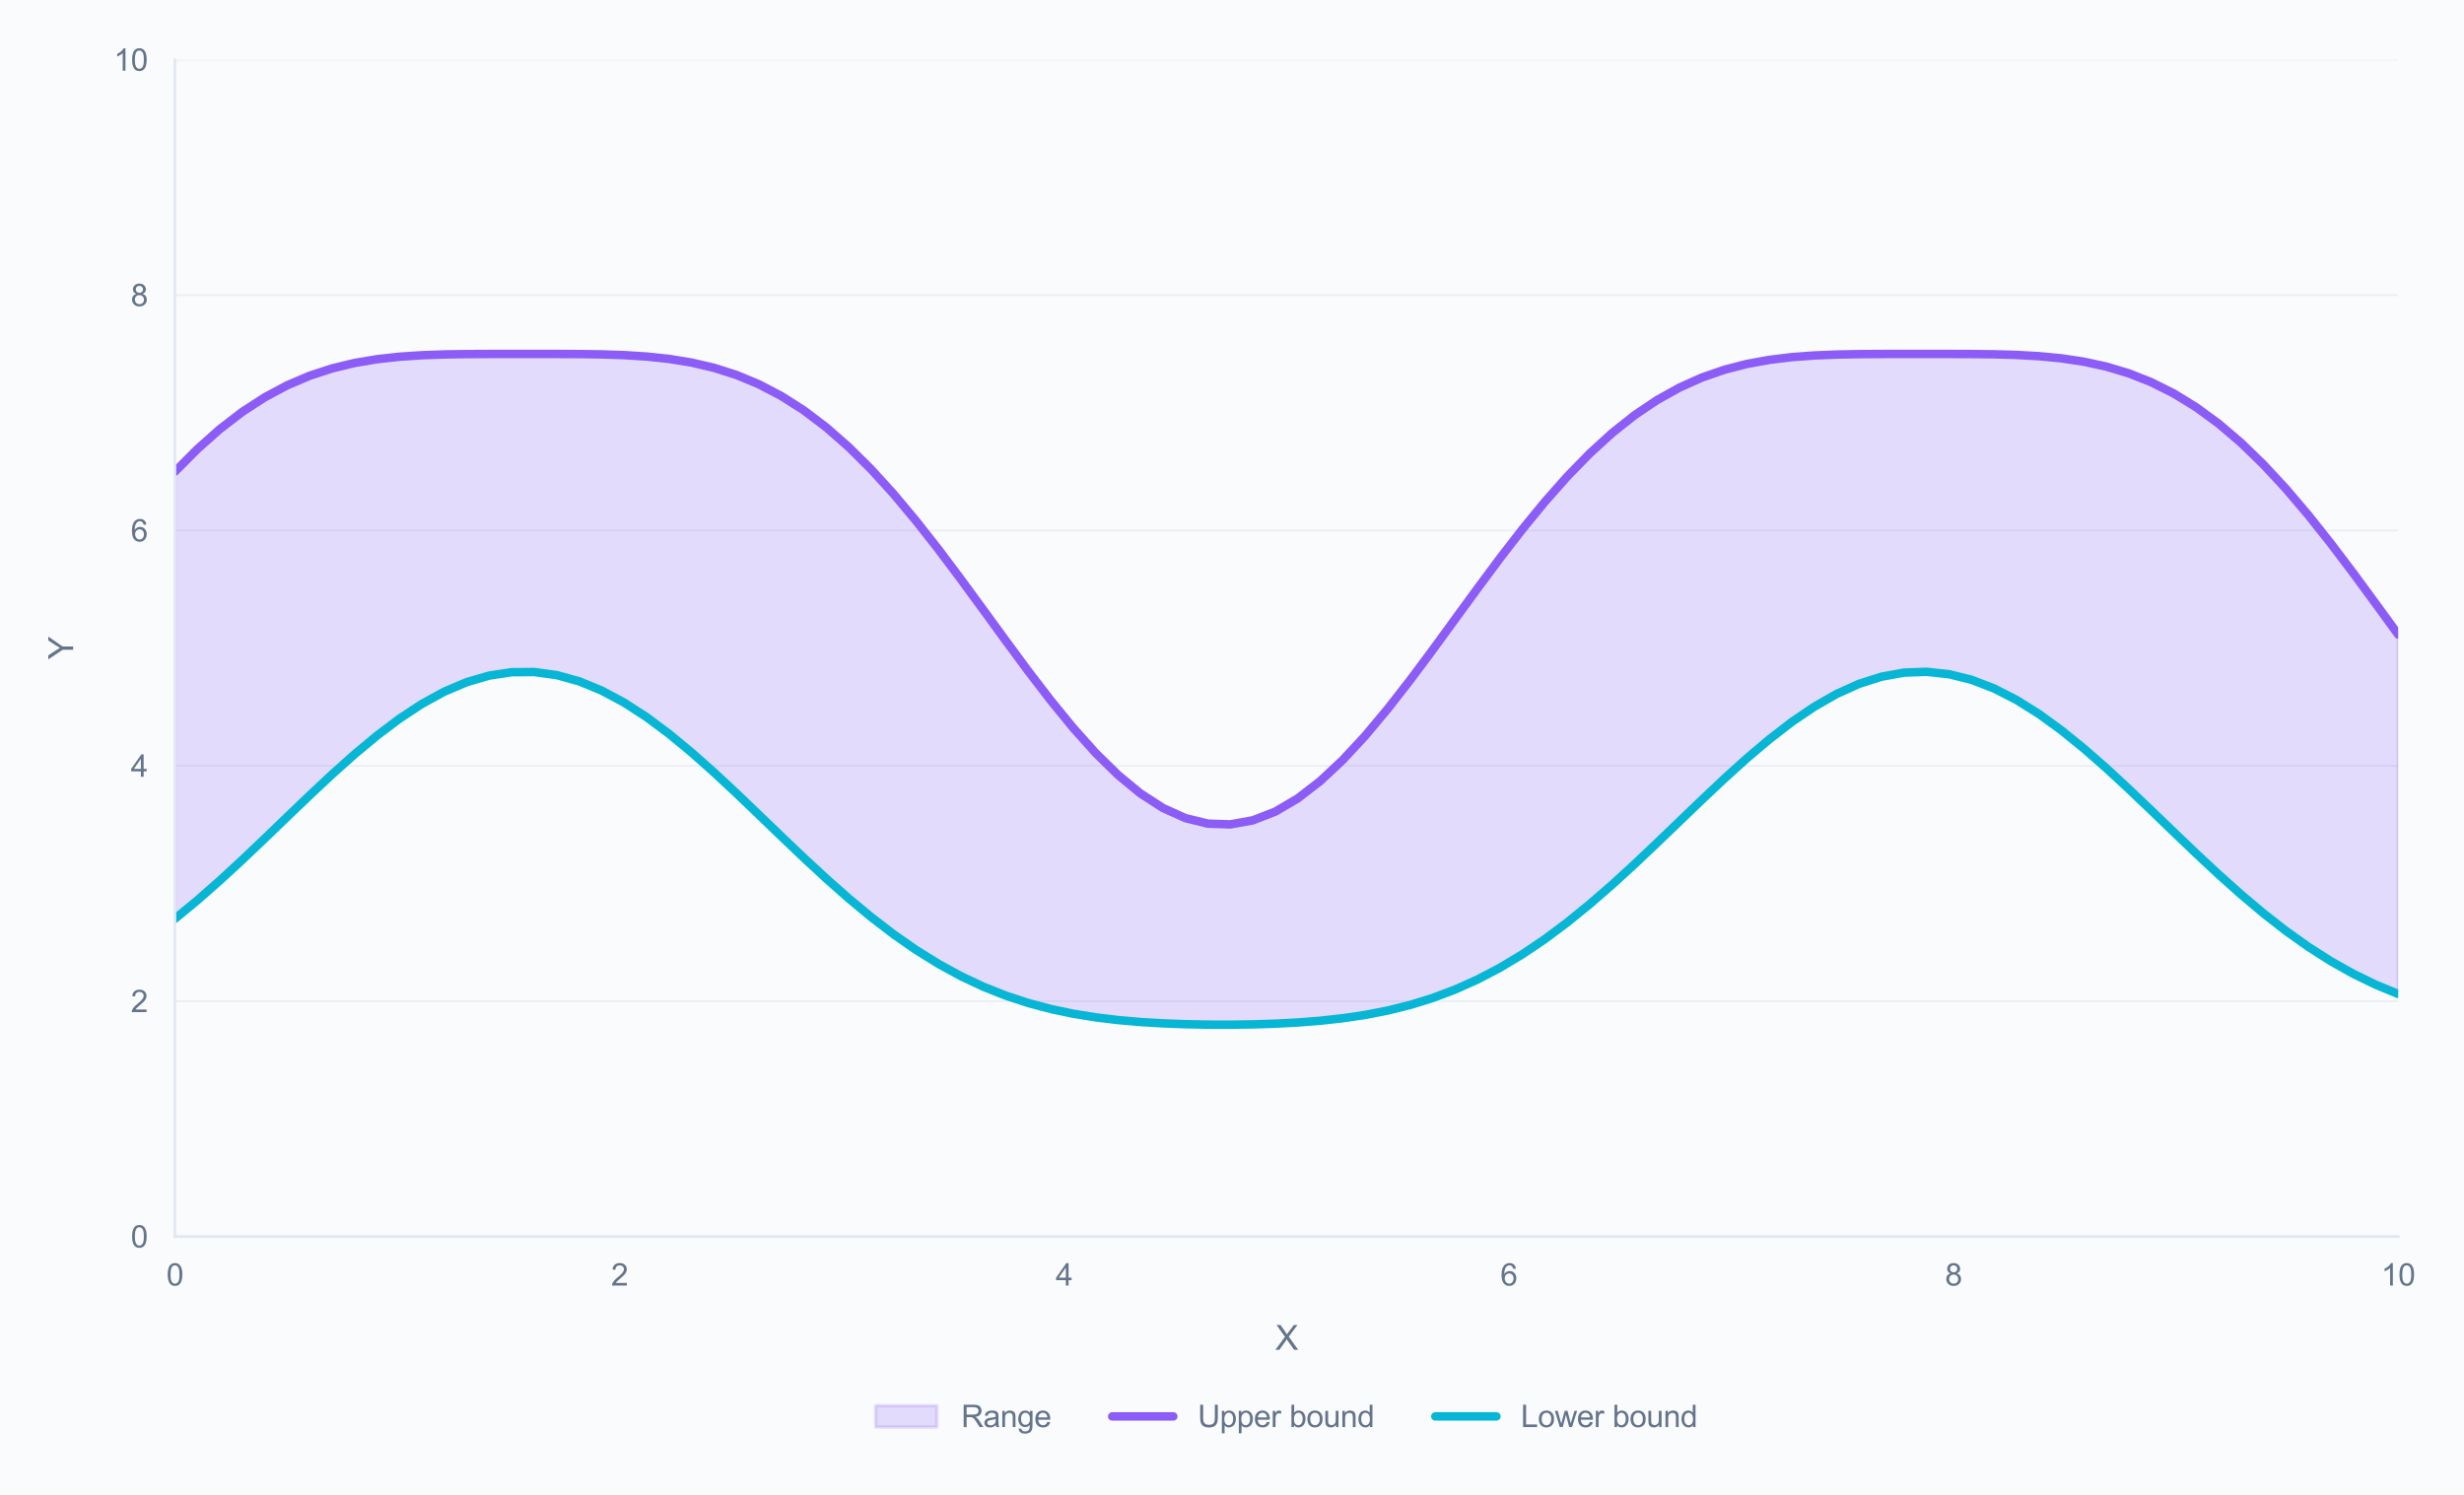 <?xml version="1.0" encoding="utf-8" standalone="no"?>
<!DOCTYPE svg PUBLIC "-//W3C//DTD SVG 1.1//EN"
  "http://www.w3.org/Graphics/SVG/1.1/DTD/svg11.dtd">
<svg xmlns:xlink="http://www.w3.org/1999/xlink" viewBox="0 0 726.295 440.589" xmlns="http://www.w3.org/2000/svg" version="1.1">
 <defs>
  <style type="text/css">*{stroke-linejoin: round; stroke-linecap: butt}</style>
 </defs>
 <g id="figure_1">
  <g id="patch_1">
   <path d="M 0 440.589 
L 726.295 440.589 
L 726.295 0 
L 0 0 
z
" style="fill: #fafbfc"/>
  </g>
  <g id="axes_1">
   <g id="patch_2">
    <path d="M 51.555 364.524 
L 706.89 364.524 
L 706.89 17.621 
L 51.555 17.621 
z
" style="fill: #fafbfc"/>
   </g>
   <g id="matplotlib.axis_1">
    <g id="xtick_1">
     <g id="text_1">
      <!-- 0 -->
      <g style="fill: #64748b" transform="translate(49.053 378.966) scale(0.09 -0.09)">
       <defs>
        <path id="ArialMT-30" d="M 266 2259 
Q 266 3072 433 3567 
Q 600 4063 929 4331 
Q 1259 4600 1759 4600 
Q 2128 4600 2406 4451 
Q 2684 4303 2865 4023 
Q 3047 3744 3150 3342 
Q 3253 2941 3253 2259 
Q 3253 1453 3087 958 
Q 2922 463 2592 192 
Q 2263 -78 1759 -78 
Q 1097 -78 719 397 
Q 266 969 266 2259 
z
M 844 2259 
Q 844 1131 1108 757 
Q 1372 384 1759 384 
Q 2147 384 2411 759 
Q 2675 1134 2675 2259 
Q 2675 3391 2411 3762 
Q 2147 4134 1753 4134 
Q 1366 4134 1134 3806 
Q 844 3388 844 2259 
z
" transform="scale(0.016)"/>
       </defs>
       <use xlink:href="#ArialMT-30"/>
      </g>
     </g>
    </g>
    <g id="xtick_2">
     <g id="text_2">
      <!-- 2 -->
      <g style="fill: #64748b" transform="translate(180.12 378.966) scale(0.09 -0.09)">
       <defs>
        <path id="ArialMT-32" d="M 3222 541 
L 3222 0 
L 194 0 
Q 188 203 259 391 
Q 375 700 629 1000 
Q 884 1300 1366 1694 
Q 2113 2306 2375 2664 
Q 2638 3022 2638 3341 
Q 2638 3675 2398 3904 
Q 2159 4134 1775 4134 
Q 1369 4134 1125 3890 
Q 881 3647 878 3216 
L 300 3275 
Q 359 3922 746 4261 
Q 1134 4600 1788 4600 
Q 2447 4600 2831 4234 
Q 3216 3869 3216 3328 
Q 3216 3053 3103 2787 
Q 2991 2522 2730 2228 
Q 2469 1934 1863 1422 
Q 1356 997 1212 845 
Q 1069 694 975 541 
L 3222 541 
z
" transform="scale(0.016)"/>
       </defs>
       <use xlink:href="#ArialMT-32"/>
      </g>
     </g>
    </g>
    <g id="xtick_3">
     <g id="text_3">
      <!-- 4 -->
      <g style="fill: #64748b" transform="translate(311.187 378.966) scale(0.09 -0.09)">
       <defs>
        <path id="ArialMT-34" d="M 2069 0 
L 2069 1097 
L 81 1097 
L 81 1613 
L 2172 4581 
L 2631 4581 
L 2631 1613 
L 3250 1613 
L 3250 1097 
L 2631 1097 
L 2631 0 
L 2069 0 
z
M 2069 1613 
L 2069 3678 
L 634 1613 
L 2069 1613 
z
" transform="scale(0.016)"/>
       </defs>
       <use xlink:href="#ArialMT-34"/>
      </g>
     </g>
    </g>
    <g id="xtick_4">
     <g id="text_4">
      <!-- 6 -->
      <g style="fill: #64748b" transform="translate(442.254 378.966) scale(0.09 -0.09)">
       <defs>
        <path id="ArialMT-36" d="M 3184 3459 
L 2625 3416 
Q 2550 3747 2413 3897 
Q 2184 4138 1850 4138 
Q 1581 4138 1378 3988 
Q 1113 3794 959 3422 
Q 806 3050 800 2363 
Q 1003 2672 1297 2822 
Q 1591 2972 1913 2972 
Q 2475 2972 2870 2558 
Q 3266 2144 3266 1488 
Q 3266 1056 3080 686 
Q 2894 316 2569 119 
Q 2244 -78 1831 -78 
Q 1128 -78 684 439 
Q 241 956 241 2144 
Q 241 3472 731 4075 
Q 1159 4600 1884 4600 
Q 2425 4600 2770 4297 
Q 3116 3994 3184 3459 
z
M 888 1484 
Q 888 1194 1011 928 
Q 1134 663 1356 523 
Q 1578 384 1822 384 
Q 2178 384 2434 671 
Q 2691 959 2691 1453 
Q 2691 1928 2437 2201 
Q 2184 2475 1800 2475 
Q 1419 2475 1153 2201 
Q 888 1928 888 1484 
z
" transform="scale(0.016)"/>
       </defs>
       <use xlink:href="#ArialMT-36"/>
      </g>
     </g>
    </g>
    <g id="xtick_5">
     <g id="text_5">
      <!-- 8 -->
      <g style="fill: #64748b" transform="translate(573.321 378.966) scale(0.09 -0.09)">
       <defs>
        <path id="ArialMT-38" d="M 1131 2484 
Q 781 2613 612 2850 
Q 444 3088 444 3419 
Q 444 3919 803 4259 
Q 1163 4600 1759 4600 
Q 2359 4600 2725 4251 
Q 3091 3903 3091 3403 
Q 3091 3084 2923 2848 
Q 2756 2613 2416 2484 
Q 2838 2347 3058 2040 
Q 3278 1734 3278 1309 
Q 3278 722 2862 322 
Q 2447 -78 1769 -78 
Q 1091 -78 675 323 
Q 259 725 259 1325 
Q 259 1772 486 2073 
Q 713 2375 1131 2484 
z
M 1019 3438 
Q 1019 3113 1228 2906 
Q 1438 2700 1772 2700 
Q 2097 2700 2305 2904 
Q 2513 3109 2513 3406 
Q 2513 3716 2298 3927 
Q 2084 4138 1766 4138 
Q 1444 4138 1231 3931 
Q 1019 3725 1019 3438 
z
M 838 1322 
Q 838 1081 952 856 
Q 1066 631 1291 507 
Q 1516 384 1775 384 
Q 2178 384 2440 643 
Q 2703 903 2703 1303 
Q 2703 1709 2433 1975 
Q 2163 2241 1756 2241 
Q 1359 2241 1098 1978 
Q 838 1716 838 1322 
z
" transform="scale(0.016)"/>
       </defs>
       <use xlink:href="#ArialMT-38"/>
      </g>
     </g>
    </g>
    <g id="xtick_6">
     <g id="text_6">
      <!-- 10 -->
      <g style="fill: #64748b" transform="translate(701.885 378.966) scale(0.09 -0.09)">
       <defs>
        <path id="ArialMT-31" d="M 2384 0 
L 1822 0 
L 1822 3584 
Q 1619 3391 1289 3197 
Q 959 3003 697 2906 
L 697 3450 
Q 1169 3672 1522 3987 
Q 1875 4303 2022 4600 
L 2384 4600 
L 2384 0 
z
" transform="scale(0.016)"/>
       </defs>
       <use xlink:href="#ArialMT-31"/>
       <use xlink:href="#ArialMT-30" transform="translate(55.615 0)"/>
      </g>
     </g>
    </g>
    <g id="text_7">
     <!-- X -->
     <g style="fill: #64748b" transform="translate(375.887 397.913) scale(0.1 -0.1)">
      <defs>
       <path id="ArialMT-58" d="M 28 0 
L 1800 2388 
L 238 4581 
L 959 4581 
L 1791 3406 
Q 2050 3041 2159 2844 
Q 2313 3094 2522 3366 
L 3444 4581 
L 4103 4581 
L 2494 2422 
L 4228 0 
L 3478 0 
L 2325 1634 
Q 2228 1775 2125 1941 
Q 1972 1691 1906 1597 
L 756 0 
L 28 0 
z
" transform="scale(0.016)"/>
      </defs>
      <use xlink:href="#ArialMT-58"/>
     </g>
    </g>
   </g>
   <g id="matplotlib.axis_2">
    <g id="ytick_1">
     <g id="line2d_1">
      <path d="M 51.555 364.524 
L 706.89 364.524 
" clip-path="url(#p250f1fa62f)" style="fill: none; stroke: #e2e8f0; stroke-opacity: 0.7; stroke-width: 0.5; stroke-linecap: round"/>
     </g>
     <g id="text_8">
      <!-- 0 -->
      <g style="fill: #64748b" transform="translate(38.55 367.745) scale(0.09 -0.09)">
       <use xlink:href="#ArialMT-30"/>
      </g>
     </g>
    </g>
    <g id="ytick_2">
     <g id="line2d_2">
      <path d="M 51.555 295.144 
L 706.89 295.144 
" clip-path="url(#p250f1fa62f)" style="fill: none; stroke: #e2e8f0; stroke-opacity: 0.7; stroke-width: 0.5; stroke-linecap: round"/>
     </g>
     <g id="text_9">
      <!-- 2 -->
      <g style="fill: #64748b" transform="translate(38.55 298.365) scale(0.09 -0.09)">
       <use xlink:href="#ArialMT-32"/>
      </g>
     </g>
    </g>
    <g id="ytick_3">
     <g id="line2d_3">
      <path d="M 51.555 225.763 
L 706.89 225.763 
" clip-path="url(#p250f1fa62f)" style="fill: none; stroke: #e2e8f0; stroke-opacity: 0.7; stroke-width: 0.5; stroke-linecap: round"/>
     </g>
     <g id="text_10">
      <!-- 4 -->
      <g style="fill: #64748b" transform="translate(38.55 228.984) scale(0.09 -0.09)">
       <use xlink:href="#ArialMT-34"/>
      </g>
     </g>
    </g>
    <g id="ytick_4">
     <g id="line2d_4">
      <path d="M 51.555 156.382 
L 706.89 156.382 
" clip-path="url(#p250f1fa62f)" style="fill: none; stroke: #e2e8f0; stroke-opacity: 0.7; stroke-width: 0.5; stroke-linecap: round"/>
     </g>
     <g id="text_11">
      <!-- 6 -->
      <g style="fill: #64748b" transform="translate(38.55 159.603) scale(0.09 -0.09)">
       <use xlink:href="#ArialMT-36"/>
      </g>
     </g>
    </g>
    <g id="ytick_5">
     <g id="line2d_5">
      <path d="M 51.555 87.002 
L 706.89 87.002 
" clip-path="url(#p250f1fa62f)" style="fill: none; stroke: #e2e8f0; stroke-opacity: 0.7; stroke-width: 0.5; stroke-linecap: round"/>
     </g>
     <g id="text_12">
      <!-- 8 -->
      <g style="fill: #64748b" transform="translate(38.55 90.223) scale(0.09 -0.09)">
       <use xlink:href="#ArialMT-38"/>
      </g>
     </g>
    </g>
    <g id="ytick_6">
     <g id="line2d_6">
      <path d="M 51.555 17.621 
L 706.89 17.621 
" clip-path="url(#p250f1fa62f)" style="fill: none; stroke: #e2e8f0; stroke-opacity: 0.7; stroke-width: 0.5; stroke-linecap: round"/>
     </g>
     <g id="text_13">
      <!-- 10 -->
      <g style="fill: #64748b" transform="translate(33.545 20.842) scale(0.09 -0.09)">
       <use xlink:href="#ArialMT-31"/>
       <use xlink:href="#ArialMT-30" transform="translate(55.615 0)"/>
      </g>
     </g>
    </g>
    <g id="text_14">
     <!-- Y -->
     <g style="fill: #64748b" transform="translate(21.558 194.408) rotate(-90) scale(0.1 -0.1)">
      <defs>
       <path id="ArialMT-59" d="M 1784 0 
L 1784 1941 
L 19 4581 
L 756 4581 
L 1659 3200 
Q 1909 2813 2125 2425 
Q 2331 2784 2625 3234 
L 3513 4581 
L 4219 4581 
L 2391 1941 
L 2391 0 
L 1784 0 
z
" transform="scale(0.016)"/>
      </defs>
      <use xlink:href="#ArialMT-59"/>
     </g>
    </g>
   </g>
   <g id="FillBetweenPolyCollection_1">
    <defs>
     <path id="m25abe60750" d="M 51.555 -301.552 
L 51.555 -169.728 
L 58.175 -175.187 
L 64.794 -181.007 
L 71.414 -187.11 
L 78.033 -193.403 
L 84.653 -199.779 
L 91.272 -206.124 
L 97.892 -212.315 
L 104.511 -218.227 
L 111.131 -223.737 
L 117.75 -228.725 
L 124.37 -233.079 
L 130.99 -236.702 
L 137.609 -239.509 
L 144.229 -241.434 
L 150.848 -242.433 
L 157.468 -242.482 
L 164.087 -241.579 
L 170.707 -239.746 
L 177.326 -237.026 
L 183.946 -233.483 
L 190.565 -229.199 
L 197.185 -224.271 
L 203.805 -218.808 
L 210.424 -212.931 
L 217.044 -206.763 
L 223.663 -200.428 
L 230.283 -194.049 
L 236.902 -187.744 
L 243.522 -181.617 
L 250.141 -175.764 
L 256.761 -170.266 
L 263.38 -165.185 
L 270 -160.568 
L 276.62 -156.445 
L 283.239 -152.828 
L 289.859 -149.713 
L 296.478 -147.083 
L 303.098 -144.907 
L 309.717 -143.146 
L 316.337 -141.754 
L 322.956 -140.682 
L 329.576 -139.88 
L 336.195 -139.302 
L 342.815 -138.905 
L 349.435 -138.656 
L 356.054 -138.53 
L 362.674 -138.514 
L 369.293 -138.605 
L 375.913 -138.815 
L 382.532 -139.163 
L 389.152 -139.682 
L 395.771 -140.411 
L 402.391 -141.395 
L 409.01 -142.684 
L 415.63 -144.327 
L 422.25 -146.372 
L 428.869 -148.86 
L 435.489 -151.825 
L 442.108 -155.287 
L 448.728 -159.256 
L 455.347 -163.724 
L 461.967 -168.668 
L 468.586 -174.045 
L 475.206 -179.797 
L 481.825 -185.849 
L 488.445 -192.111 
L 495.065 -198.48 
L 501.684 -204.841 
L 508.304 -211.073 
L 514.923 -217.052 
L 521.543 -222.654 
L 528.162 -227.758 
L 534.782 -232.249 
L 541.401 -236.028 
L 548.021 -239.007 
L 554.64 -241.116 
L 561.26 -242.307 
L 567.88 -242.549 
L 574.499 -241.839 
L 581.119 -240.193 
L 587.738 -237.649 
L 594.358 -234.267 
L 600.977 -230.126 
L 607.597 -225.321 
L 614.216 -219.958 
L 620.836 -214.155 
L 627.455 -208.036 
L 634.075 -201.725 
L 640.695 -195.345 
L 647.314 -189.016 
L 653.934 -182.845 
L 660.553 -176.929 
L 667.173 -171.353 
L 673.792 -166.182 
L 680.412 -161.468 
L 687.031 -157.243 
L 693.651 -153.523 
L 700.27 -150.307 
L 706.89 -147.58 
L 706.89 -253.54 
L 706.89 -253.54 
L 700.27 -262.636 
L 693.651 -271.644 
L 687.031 -280.392 
L 680.412 -288.726 
L 673.792 -296.517 
L 667.173 -303.658 
L 660.553 -310.073 
L 653.934 -315.715 
L 647.314 -320.562 
L 640.695 -324.624 
L 634.075 -327.933 
L 627.455 -330.544 
L 620.836 -332.527 
L 614.216 -333.967 
L 607.597 -334.957 
L 600.977 -335.59 
L 594.358 -335.958 
L 587.738 -336.144 
L 581.119 -336.219 
L 574.499 -336.24 
L 567.88 -336.242 
L 561.26 -336.242 
L 554.64 -336.234 
L 548.021 -336.191 
L 541.401 -336.067 
L 534.782 -335.798 
L 528.162 -335.306 
L 521.543 -334.504 
L 514.923 -333.296 
L 508.304 -331.591 
L 501.684 -329.299 
L 495.065 -326.341 
L 488.445 -322.654 
L 481.825 -318.195 
L 475.206 -312.943 
L 468.586 -306.903 
L 461.967 -300.111 
L 455.347 -292.628 
L 448.728 -284.546 
L 442.108 -275.983 
L 435.489 -267.083 
L 428.869 -258.008 
L 422.25 -248.937 
L 415.63 -240.061 
L 409.01 -231.574 
L 402.391 -223.669 
L 395.771 -216.532 
L 389.152 -210.334 
L 382.532 -205.226 
L 375.913 -201.336 
L 369.293 -198.761 
L 362.674 -197.566 
L 356.054 -197.782 
L 349.435 -199.403 
L 342.815 -202.388 
L 336.195 -206.662 
L 329.576 -212.117 
L 322.956 -218.619 
L 316.337 -226.009 
L 309.717 -234.112 
L 303.098 -242.739 
L 296.478 -251.695 
L 289.859 -260.786 
L 283.239 -269.826 
L 276.62 -278.64 
L 270 -287.07 
L 263.38 -294.981 
L 256.761 -302.261 
L 250.141 -308.829 
L 243.522 -314.631 
L 236.902 -319.64 
L 230.283 -323.86 
L 223.663 -327.319 
L 217.044 -330.066 
L 210.424 -332.17 
L 203.805 -333.714 
L 197.185 -334.787 
L 190.565 -335.485 
L 183.946 -335.9 
L 177.326 -336.117 
L 170.707 -336.21 
L 164.087 -336.238 
L 157.468 -336.242 
L 150.848 -336.242 
L 144.229 -336.237 
L 137.609 -336.204 
L 130.99 -336.102 
L 124.37 -335.868 
L 117.75 -335.429 
L 111.131 -334.697 
L 104.511 -333.58 
L 97.892 -331.983 
L 91.272 -329.817 
L 84.653 -327 
L 78.033 -323.466 
L 71.414 -319.167 
L 64.794 -314.076 
L 58.175 -308.195 
L 51.555 -301.552 
z
" style="stroke: #8b5cf6; stroke-opacity: 0.2"/>
    </defs>
    <g clip-path="url(#p250f1fa62f)">
     <use xlink:href="#m25abe60750" x="0" y="440.589" style="fill: #8b5cf6; fill-opacity: 0.2; stroke: #8b5cf6; stroke-opacity: 0.2"/>
    </g>
   </g>
   <g id="line2d_7">
    <path d="M 51.555 139.037 
L 58.175 132.394 
L 64.794 126.513 
L 71.414 121.422 
L 78.033 117.123 
L 84.653 113.589 
L 91.272 110.772 
L 97.892 108.606 
L 104.511 107.009 
L 111.131 105.892 
L 117.75 105.16 
L 124.37 104.721 
L 130.99 104.487 
L 137.609 104.385 
L 144.229 104.352 
L 150.848 104.347 
L 157.468 104.347 
L 164.087 104.351 
L 170.707 104.379 
L 177.326 104.472 
L 183.946 104.689 
L 190.565 105.104 
L 197.185 105.802 
L 203.805 106.875 
L 210.424 108.419 
L 217.044 110.523 
L 223.663 113.27 
L 230.283 116.729 
L 236.902 120.949 
L 243.522 125.958 
L 250.141 131.76 
L 256.761 138.328 
L 263.38 145.608 
L 270 153.519 
L 276.62 161.949 
L 283.239 170.762 
L 289.859 179.803 
L 296.478 188.894 
L 303.098 197.85 
L 309.717 206.477 
L 316.337 214.579 
L 322.956 221.97 
L 329.576 228.472 
L 336.195 233.927 
L 342.815 238.201 
L 349.435 241.186 
L 356.054 242.807 
L 362.674 243.023 
L 369.293 241.828 
L 375.913 239.253 
L 382.532 235.363 
L 389.152 230.255 
L 395.771 224.057 
L 402.391 216.92 
L 409.01 209.015 
L 415.63 200.528 
L 422.25 191.652 
L 428.869 182.581 
L 435.489 173.506 
L 442.108 164.606 
L 448.728 156.043 
L 455.347 147.961 
L 461.967 140.478 
L 468.586 133.685 
L 475.206 127.646 
L 481.825 122.394 
L 488.445 117.935 
L 495.065 114.248 
L 501.684 111.29 
L 508.304 108.998 
L 514.923 107.292 
L 521.543 106.085 
L 528.162 105.282 
L 534.782 104.791 
L 541.401 104.522 
L 548.021 104.398 
L 554.64 104.355 
L 561.26 104.347 
L 567.88 104.347 
L 574.499 104.349 
L 581.119 104.37 
L 587.738 104.445 
L 594.358 104.631 
L 600.977 104.999 
L 607.597 105.632 
L 614.216 106.622 
L 620.836 108.062 
L 627.455 110.045 
L 634.075 112.655 
L 640.695 115.964 
L 647.314 120.026 
L 653.934 124.874 
L 660.553 130.515 
L 667.173 136.931 
L 673.792 144.072 
L 680.412 151.863 
L 687.031 160.197 
L 693.651 168.945 
L 700.27 177.952 
L 706.89 187.049 
" clip-path="url(#p250f1fa62f)" style="fill: none; stroke: #8b5cf6; stroke-width: 2.5; stroke-linecap: round"/>
   </g>
   <g id="line2d_8">
    <path d="M 51.555 270.86 
L 58.175 265.402 
L 64.794 259.582 
L 71.414 253.479 
L 78.033 247.186 
L 84.653 240.81 
L 91.272 234.465 
L 97.892 228.274 
L 104.511 222.362 
L 111.131 216.852 
L 117.75 211.864 
L 124.37 207.509 
L 130.99 203.887 
L 137.609 201.08 
L 144.229 199.155 
L 150.848 198.156 
L 157.468 198.107 
L 164.087 199.01 
L 170.707 200.843 
L 177.326 203.563 
L 183.946 207.106 
L 190.565 211.39 
L 197.185 216.318 
L 203.805 221.78 
L 210.424 227.658 
L 217.044 233.826 
L 223.663 240.161 
L 230.283 246.539 
L 236.902 252.845 
L 243.522 258.972 
L 250.141 264.825 
L 256.761 270.323 
L 263.38 275.404 
L 270 280.021 
L 276.62 284.144 
L 283.239 287.761 
L 289.859 290.876 
L 296.478 293.506 
L 303.098 295.682 
L 309.717 297.443 
L 316.337 298.835 
L 322.956 299.907 
L 329.576 300.709 
L 336.195 301.287 
L 342.815 301.684 
L 349.435 301.933 
L 356.054 302.059 
L 362.674 302.075 
L 369.293 301.984 
L 375.913 301.774 
L 382.532 301.426 
L 389.152 300.907 
L 395.771 300.178 
L 402.391 299.194 
L 409.01 297.905 
L 415.63 296.262 
L 422.25 294.217 
L 428.869 291.729 
L 435.489 288.764 
L 442.108 285.302 
L 448.728 281.333 
L 455.347 276.865 
L 461.967 271.921 
L 468.586 266.544 
L 475.206 260.792 
L 481.825 254.739 
L 488.445 248.477 
L 495.065 242.109 
L 501.684 235.748 
L 508.304 229.516 
L 514.923 223.536 
L 521.543 217.935 
L 528.162 212.831 
L 534.782 208.339 
L 541.401 204.561 
L 548.021 201.582 
L 554.64 199.472 
L 561.26 198.282 
L 567.88 198.039 
L 574.499 198.75 
L 581.119 200.396 
L 587.738 202.94 
L 594.358 206.322 
L 600.977 210.463 
L 607.597 215.268 
L 614.216 220.631 
L 620.836 226.434 
L 627.455 232.553 
L 634.075 238.864 
L 640.695 245.243 
L 647.314 251.573 
L 653.934 257.744 
L 660.553 263.66 
L 667.173 269.236 
L 673.792 274.406 
L 680.412 279.12 
L 687.031 283.345 
L 693.651 287.066 
L 700.27 290.282 
L 706.89 293.009 
" clip-path="url(#p250f1fa62f)" style="fill: none; stroke: #06b6d4; stroke-width: 2.5; stroke-linecap: round"/>
   </g>
   <g id="patch_3">
    <path d="M 51.555 364.524 
L 51.555 17.621 
" style="fill: none; stroke: #e2e8f0; stroke-width: 0.8; stroke-linejoin: miter; stroke-linecap: square"/>
   </g>
   <g id="patch_4">
    <path d="M 51.555 364.524 
L 706.89 364.524 
" style="fill: none; stroke: #e2e8f0; stroke-width: 0.8; stroke-linejoin: miter; stroke-linecap: square"/>
   </g>
   <g id="legend_1">
    <g id="patch_5">
     <path d="M 258.127 420.695 
L 276.127 420.695 
L 276.127 414.395 
L 258.127 414.395 
z
" style="fill: #8b5cf6; fill-opacity: 0.2; stroke: #8b5cf6; stroke-opacity: 0.2; stroke-linejoin: miter"/>
    </g>
    <g id="text_15">
     <!-- Range -->
     <g style="fill: #64748b" transform="translate(283.327 420.695) scale(0.09 -0.09)">
      <defs>
       <path id="ArialMT-52" d="M 503 0 
L 503 4581 
L 2534 4581 
Q 3147 4581 3465 4457 
Q 3784 4334 3975 4021 
Q 4166 3709 4166 3331 
Q 4166 2844 3850 2509 
Q 3534 2175 2875 2084 
Q 3116 1969 3241 1856 
Q 3506 1613 3744 1247 
L 4541 0 
L 3778 0 
L 3172 953 
Q 2906 1366 2734 1584 
Q 2563 1803 2427 1890 
Q 2291 1978 2150 2013 
Q 2047 2034 1813 2034 
L 1109 2034 
L 1109 0 
L 503 0 
z
M 1109 2559 
L 2413 2559 
Q 2828 2559 3062 2645 
Q 3297 2731 3419 2920 
Q 3541 3109 3541 3331 
Q 3541 3656 3305 3865 
Q 3069 4075 2559 4075 
L 1109 4075 
L 1109 2559 
z
" transform="scale(0.016)"/>
       <path id="ArialMT-61" d="M 2588 409 
Q 2275 144 1986 34 
Q 1697 -75 1366 -75 
Q 819 -75 525 192 
Q 231 459 231 875 
Q 231 1119 342 1320 
Q 453 1522 633 1644 
Q 813 1766 1038 1828 
Q 1203 1872 1538 1913 
Q 2219 1994 2541 2106 
Q 2544 2222 2544 2253 
Q 2544 2597 2384 2738 
Q 2169 2928 1744 2928 
Q 1347 2928 1158 2789 
Q 969 2650 878 2297 
L 328 2372 
Q 403 2725 575 2942 
Q 747 3159 1072 3276 
Q 1397 3394 1825 3394 
Q 2250 3394 2515 3294 
Q 2781 3194 2906 3042 
Q 3031 2891 3081 2659 
Q 3109 2516 3109 2141 
L 3109 1391 
Q 3109 606 3145 398 
Q 3181 191 3288 0 
L 2700 0 
Q 2613 175 2588 409 
z
M 2541 1666 
Q 2234 1541 1622 1453 
Q 1275 1403 1131 1340 
Q 988 1278 909 1158 
Q 831 1038 831 891 
Q 831 666 1001 516 
Q 1172 366 1500 366 
Q 1825 366 2078 508 
Q 2331 650 2450 897 
Q 2541 1088 2541 1459 
L 2541 1666 
z
" transform="scale(0.016)"/>
       <path id="ArialMT-6e" d="M 422 0 
L 422 3319 
L 928 3319 
L 928 2847 
Q 1294 3394 1984 3394 
Q 2284 3394 2536 3286 
Q 2788 3178 2913 3003 
Q 3038 2828 3088 2588 
Q 3119 2431 3119 2041 
L 3119 0 
L 2556 0 
L 2556 2019 
Q 2556 2363 2490 2533 
Q 2425 2703 2258 2804 
Q 2091 2906 1866 2906 
Q 1506 2906 1245 2678 
Q 984 2450 984 1813 
L 984 0 
L 422 0 
z
" transform="scale(0.016)"/>
       <path id="ArialMT-67" d="M 319 -275 
L 866 -356 
Q 900 -609 1056 -725 
Q 1266 -881 1628 -881 
Q 2019 -881 2231 -725 
Q 2444 -569 2519 -288 
Q 2563 -116 2559 434 
Q 2191 0 1641 0 
Q 956 0 581 494 
Q 206 988 206 1678 
Q 206 2153 378 2554 
Q 550 2956 876 3175 
Q 1203 3394 1644 3394 
Q 2231 3394 2613 2919 
L 2613 3319 
L 3131 3319 
L 3131 450 
Q 3131 -325 2973 -648 
Q 2816 -972 2473 -1159 
Q 2131 -1347 1631 -1347 
Q 1038 -1347 672 -1080 
Q 306 -813 319 -275 
z
M 784 1719 
Q 784 1066 1043 766 
Q 1303 466 1694 466 
Q 2081 466 2343 764 
Q 2606 1063 2606 1700 
Q 2606 2309 2336 2618 
Q 2066 2928 1684 2928 
Q 1309 2928 1046 2623 
Q 784 2319 784 1719 
z
" transform="scale(0.016)"/>
       <path id="ArialMT-65" d="M 2694 1069 
L 3275 997 
Q 3138 488 2766 206 
Q 2394 -75 1816 -75 
Q 1088 -75 661 373 
Q 234 822 234 1631 
Q 234 2469 665 2931 
Q 1097 3394 1784 3394 
Q 2450 3394 2872 2941 
Q 3294 2488 3294 1666 
Q 3294 1616 3291 1516 
L 816 1516 
Q 847 969 1125 678 
Q 1403 388 1819 388 
Q 2128 388 2347 550 
Q 2566 713 2694 1069 
z
M 847 1978 
L 2700 1978 
Q 2663 2397 2488 2606 
Q 2219 2931 1791 2931 
Q 1403 2931 1139 2672 
Q 875 2413 847 1978 
z
" transform="scale(0.016)"/>
      </defs>
      <use xlink:href="#ArialMT-52"/>
      <use xlink:href="#ArialMT-61" transform="translate(72.217 0)"/>
      <use xlink:href="#ArialMT-6e" transform="translate(127.832 0)"/>
      <use xlink:href="#ArialMT-67" transform="translate(183.447 0)"/>
      <use xlink:href="#ArialMT-65" transform="translate(239.062 0)"/>
     </g>
    </g>
    <g id="line2d_9">
     <path d="M 327.847 417.545 
L 336.847 417.545 
L 345.847 417.545 
" style="fill: none; stroke: #8b5cf6; stroke-width: 2.5; stroke-linecap: round"/>
    </g>
    <g id="text_16">
     <!-- Upper bound -->
     <g style="fill: #64748b" transform="translate(353.047 420.695) scale(0.09 -0.09)">
      <defs>
       <path id="ArialMT-55" d="M 3500 4581 
L 4106 4581 
L 4106 1934 
Q 4106 1244 3950 837 
Q 3794 431 3386 176 
Q 2978 -78 2316 -78 
Q 1672 -78 1262 144 
Q 853 366 678 786 
Q 503 1206 503 1934 
L 503 4581 
L 1109 4581 
L 1109 1938 
Q 1109 1341 1220 1058 
Q 1331 775 1601 622 
Q 1872 469 2263 469 
Q 2931 469 3215 772 
Q 3500 1075 3500 1938 
L 3500 4581 
z
" transform="scale(0.016)"/>
       <path id="ArialMT-70" d="M 422 -1272 
L 422 3319 
L 934 3319 
L 934 2888 
Q 1116 3141 1344 3267 
Q 1572 3394 1897 3394 
Q 2322 3394 2647 3175 
Q 2972 2956 3137 2557 
Q 3303 2159 3303 1684 
Q 3303 1175 3120 767 
Q 2938 359 2589 142 
Q 2241 -75 1856 -75 
Q 1575 -75 1351 44 
Q 1128 163 984 344 
L 984 -1272 
L 422 -1272 
z
M 931 1641 
Q 931 1000 1190 694 
Q 1450 388 1819 388 
Q 2194 388 2461 705 
Q 2728 1022 2728 1688 
Q 2728 2322 2467 2637 
Q 2206 2953 1844 2953 
Q 1484 2953 1207 2617 
Q 931 2281 931 1641 
z
" transform="scale(0.016)"/>
       <path id="ArialMT-72" d="M 416 0 
L 416 3319 
L 922 3319 
L 922 2816 
Q 1116 3169 1280 3281 
Q 1444 3394 1641 3394 
Q 1925 3394 2219 3213 
L 2025 2691 
Q 1819 2813 1613 2813 
Q 1428 2813 1281 2702 
Q 1134 2591 1072 2394 
Q 978 2094 978 1738 
L 978 0 
L 416 0 
z
" transform="scale(0.016)"/>
       <path id="ArialMT-20" transform="scale(0.016)"/>
       <path id="ArialMT-62" d="M 941 0 
L 419 0 
L 419 4581 
L 981 4581 
L 981 2947 
Q 1338 3394 1891 3394 
Q 2197 3394 2470 3270 
Q 2744 3147 2920 2923 
Q 3097 2700 3197 2384 
Q 3297 2069 3297 1709 
Q 3297 856 2875 390 
Q 2453 -75 1863 -75 
Q 1275 -75 941 416 
L 941 0 
z
M 934 1684 
Q 934 1088 1097 822 
Q 1363 388 1816 388 
Q 2184 388 2453 708 
Q 2722 1028 2722 1663 
Q 2722 2313 2464 2622 
Q 2206 2931 1841 2931 
Q 1472 2931 1203 2611 
Q 934 2291 934 1684 
z
" transform="scale(0.016)"/>
       <path id="ArialMT-6f" d="M 213 1659 
Q 213 2581 725 3025 
Q 1153 3394 1769 3394 
Q 2453 3394 2887 2945 
Q 3322 2497 3322 1706 
Q 3322 1066 3130 698 
Q 2938 331 2570 128 
Q 2203 -75 1769 -75 
Q 1072 -75 642 372 
Q 213 819 213 1659 
z
M 791 1659 
Q 791 1022 1069 705 
Q 1347 388 1769 388 
Q 2188 388 2466 706 
Q 2744 1025 2744 1678 
Q 2744 2294 2464 2611 
Q 2184 2928 1769 2928 
Q 1347 2928 1069 2612 
Q 791 2297 791 1659 
z
" transform="scale(0.016)"/>
       <path id="ArialMT-75" d="M 2597 0 
L 2597 488 
Q 2209 -75 1544 -75 
Q 1250 -75 995 37 
Q 741 150 617 320 
Q 494 491 444 738 
Q 409 903 409 1263 
L 409 3319 
L 972 3319 
L 972 1478 
Q 972 1038 1006 884 
Q 1059 663 1231 536 
Q 1403 409 1656 409 
Q 1909 409 2131 539 
Q 2353 669 2445 892 
Q 2538 1116 2538 1541 
L 2538 3319 
L 3100 3319 
L 3100 0 
L 2597 0 
z
" transform="scale(0.016)"/>
       <path id="ArialMT-64" d="M 2575 0 
L 2575 419 
Q 2259 -75 1647 -75 
Q 1250 -75 917 144 
Q 584 363 401 755 
Q 219 1147 219 1656 
Q 219 2153 384 2558 
Q 550 2963 881 3178 
Q 1213 3394 1622 3394 
Q 1922 3394 2156 3267 
Q 2391 3141 2538 2938 
L 2538 4581 
L 3097 4581 
L 3097 0 
L 2575 0 
z
M 797 1656 
Q 797 1019 1065 703 
Q 1334 388 1700 388 
Q 2069 388 2326 689 
Q 2584 991 2584 1609 
Q 2584 2291 2321 2609 
Q 2059 2928 1675 2928 
Q 1300 2928 1048 2622 
Q 797 2316 797 1656 
z
" transform="scale(0.016)"/>
      </defs>
      <use xlink:href="#ArialMT-55"/>
      <use xlink:href="#ArialMT-70" transform="translate(72.217 0)"/>
      <use xlink:href="#ArialMT-70" transform="translate(127.832 0)"/>
      <use xlink:href="#ArialMT-65" transform="translate(183.447 0)"/>
      <use xlink:href="#ArialMT-72" transform="translate(239.062 0)"/>
      <use xlink:href="#ArialMT-20" transform="translate(272.363 0)"/>
      <use xlink:href="#ArialMT-62" transform="translate(300.146 0)"/>
      <use xlink:href="#ArialMT-6f" transform="translate(355.762 0)"/>
      <use xlink:href="#ArialMT-75" transform="translate(411.377 0)"/>
      <use xlink:href="#ArialMT-6e" transform="translate(466.992 0)"/>
      <use xlink:href="#ArialMT-64" transform="translate(522.607 0)"/>
     </g>
    </g>
    <g id="line2d_10">
     <path d="M 423.082 417.545 
L 432.082 417.545 
L 441.082 417.545 
" style="fill: none; stroke: #06b6d4; stroke-width: 2.5; stroke-linecap: round"/>
    </g>
    <g id="text_17">
     <!-- Lower bound -->
     <g style="fill: #64748b" transform="translate(448.282 420.695) scale(0.09 -0.09)">
      <defs>
       <path id="ArialMT-4c" d="M 469 0 
L 469 4581 
L 1075 4581 
L 1075 541 
L 3331 541 
L 3331 0 
L 469 0 
z
" transform="scale(0.016)"/>
       <path id="ArialMT-77" d="M 1034 0 
L 19 3319 
L 600 3319 
L 1128 1403 
L 1325 691 
Q 1338 744 1497 1375 
L 2025 3319 
L 2603 3319 
L 3100 1394 
L 3266 759 
L 3456 1400 
L 4025 3319 
L 4572 3319 
L 3534 0 
L 2950 0 
L 2422 1988 
L 2294 2553 
L 1622 0 
L 1034 0 
z
" transform="scale(0.016)"/>
      </defs>
      <use xlink:href="#ArialMT-4c"/>
      <use xlink:href="#ArialMT-6f" transform="translate(55.615 0)"/>
      <use xlink:href="#ArialMT-77" transform="translate(111.23 0)"/>
      <use xlink:href="#ArialMT-65" transform="translate(183.447 0)"/>
      <use xlink:href="#ArialMT-72" transform="translate(239.062 0)"/>
      <use xlink:href="#ArialMT-20" transform="translate(272.363 0)"/>
      <use xlink:href="#ArialMT-62" transform="translate(300.146 0)"/>
      <use xlink:href="#ArialMT-6f" transform="translate(355.762 0)"/>
      <use xlink:href="#ArialMT-75" transform="translate(411.377 0)"/>
      <use xlink:href="#ArialMT-6e" transform="translate(466.992 0)"/>
      <use xlink:href="#ArialMT-64" transform="translate(522.607 0)"/>
     </g>
    </g>
   </g>
  </g>
 </g>
 <defs>
  <clipPath id="p250f1fa62f">
   <rect x="51.555" y="17.621" width="655.335" height="346.903"/>
  </clipPath>
 </defs>
</svg>
